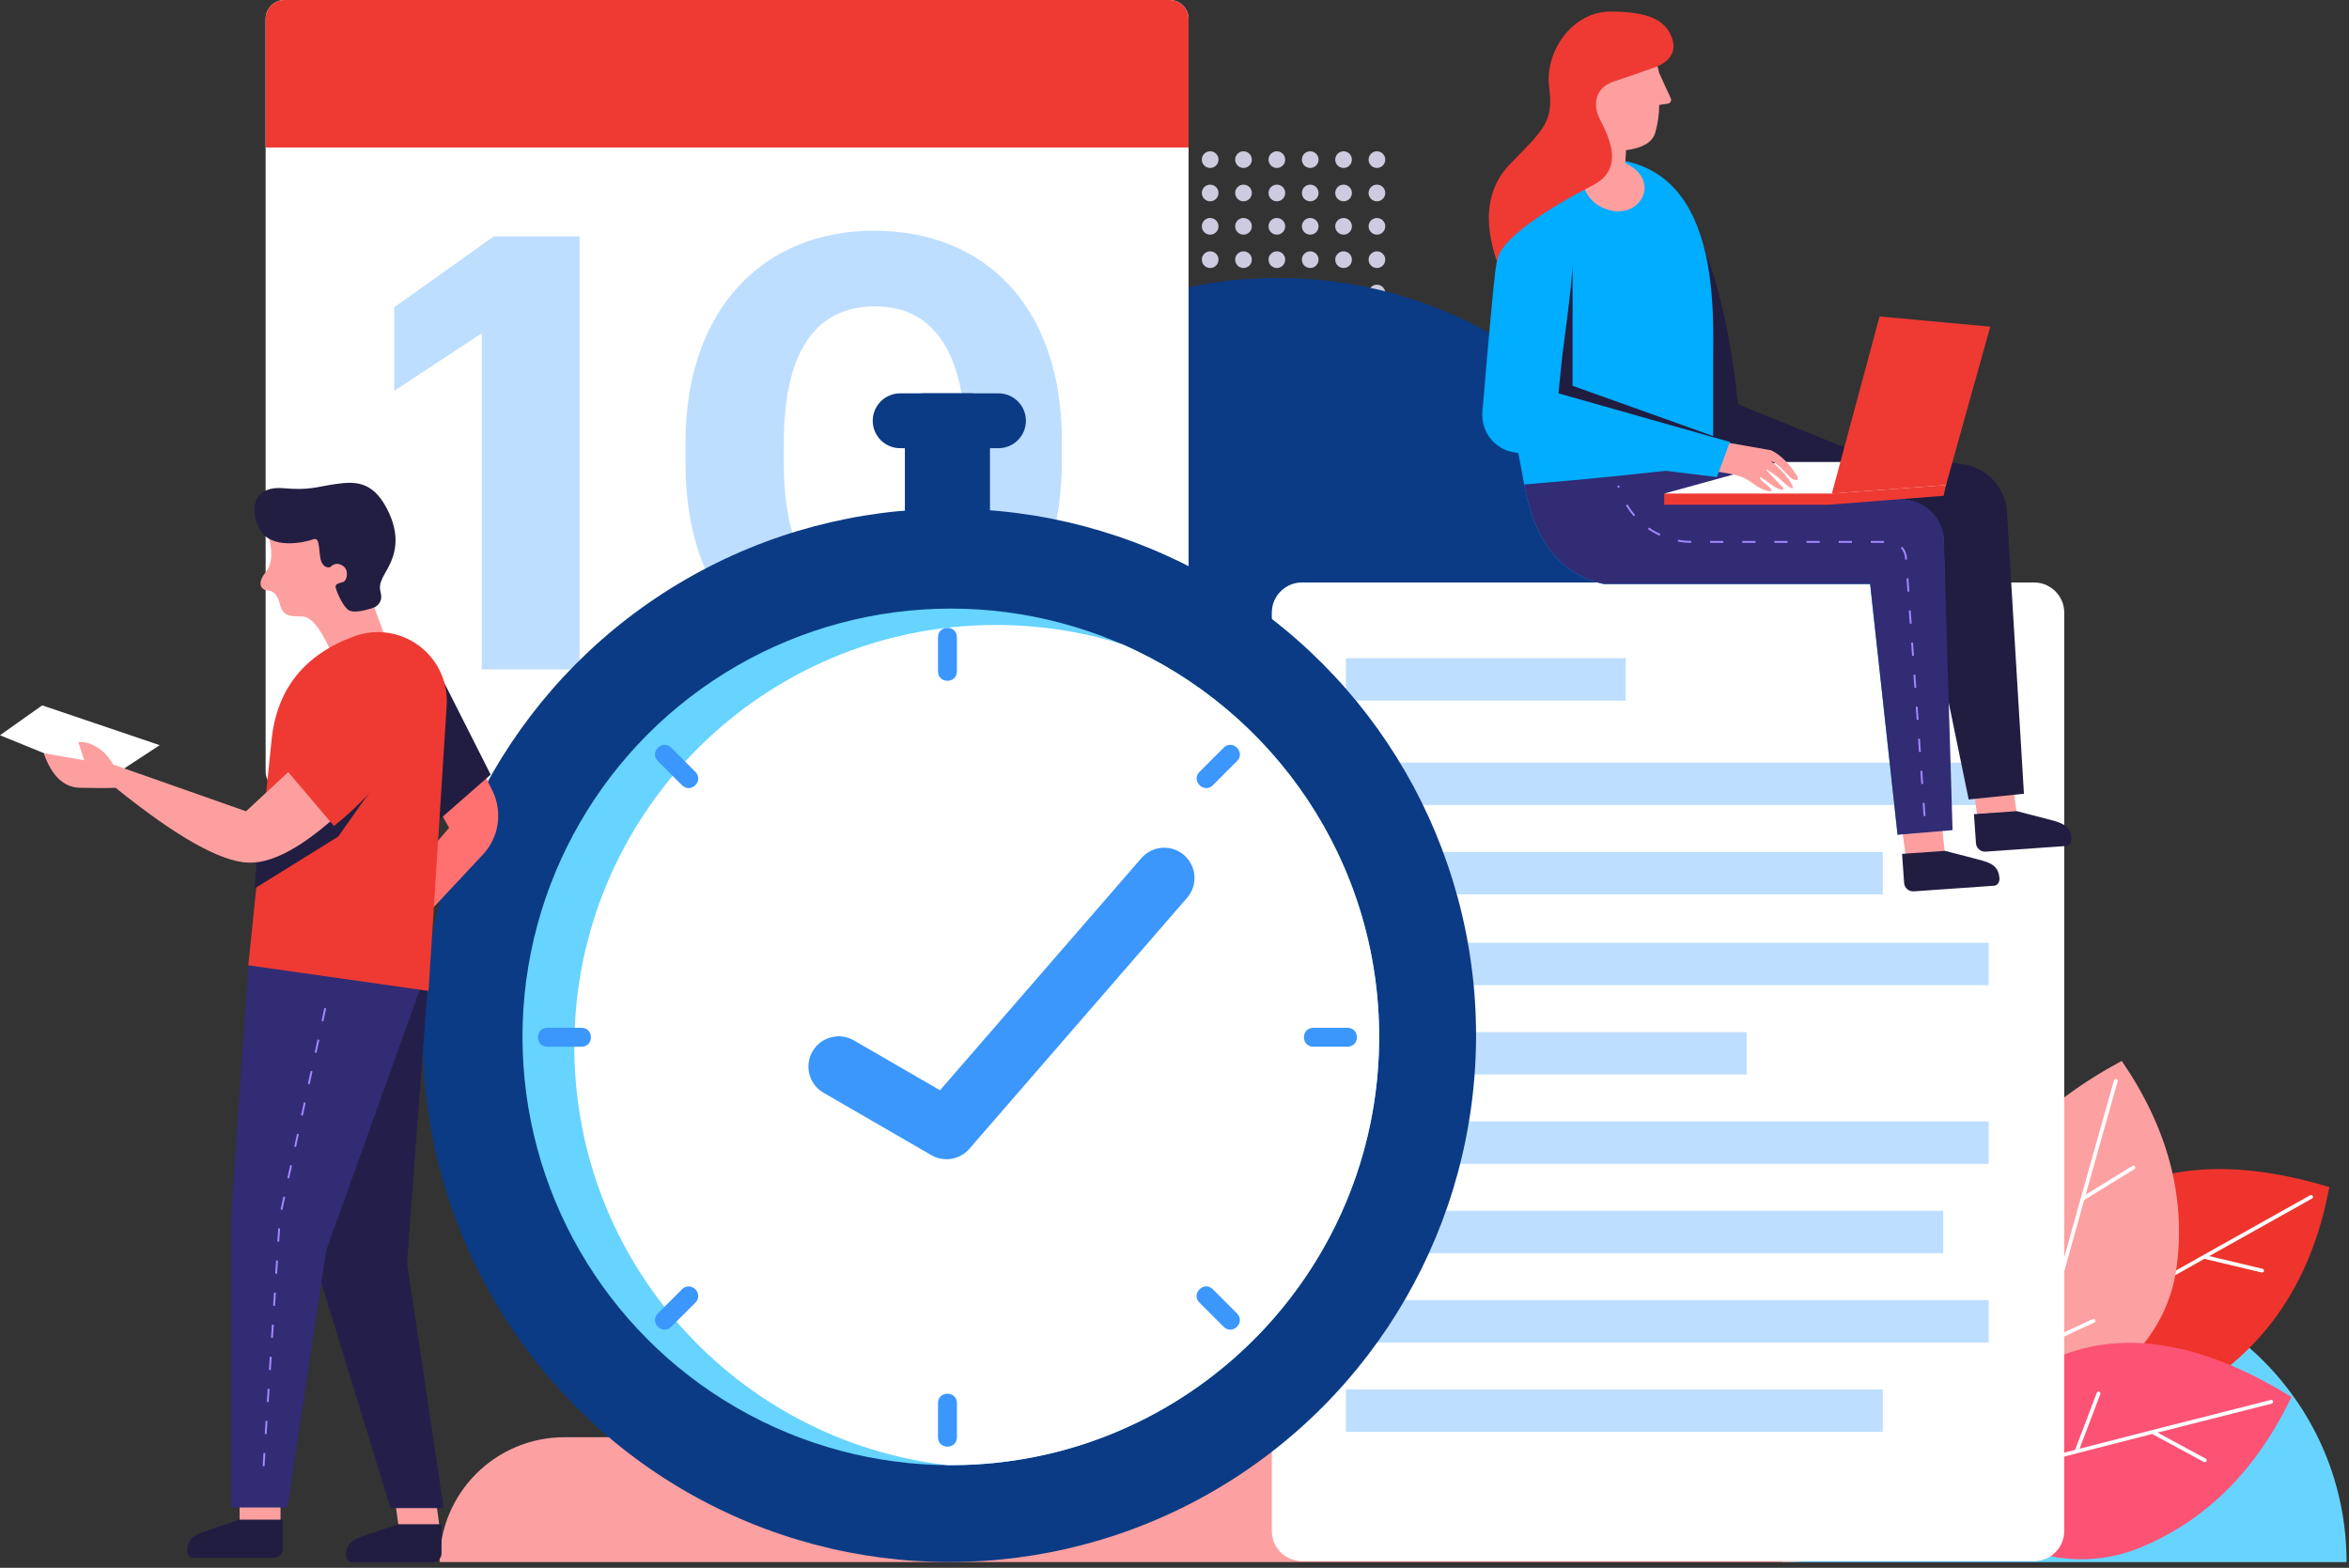 <?xml version="1.0" encoding="UTF-8"?>
<svg width="385px" height="257px" viewBox="0 0 385 257" version="1.1" xmlns="http://www.w3.org/2000/svg" xmlns:xlink="http://www.w3.org/1999/xlink">
    <rect x="0" y="0" width="385" height="257" fill="#333333" stroke="none"/>
    <!-- Generator: Sketch 59.1 (86144) - https://sketch.com -->
    <title>Time Management</title>
    <desc>Created with Sketch.</desc>
    <g id="Style-1" stroke="none" stroke-width="1" fill="none" fill-rule="evenodd">
        <g id="17" transform="translate(-14, -123)">
            <g id="Time-Management" transform="translate(14, 123)">
                <g id="Ornament-Copy" transform="translate(72.054, 24.69)">
                    <path d="M289.573,254.343 C289.573,222.651 289.573,182.584 289.573,161.886 C263.885,161.886 243.061,182.584 243.061,208.115 C243.061,233.646 263.885,254.343 289.573,254.343 Z" id="Shape" fill="#66D4FF" transform="translate(266.317, 208.115) rotate(-270) translate(-266.317, -208.115) "></path>
                    <g id="Plant" transform="translate(243.337, 149.211)">
                        <path d="M12.244,51.102 C19.671,22.241 37.72,12.097 66.391,20.672 C63.952,33.722 58.146,43.778 48.973,50.84 C39.801,57.902 27.558,57.989 12.244,51.102 Z" id="Shape" fill="#EE342C"></path>
                        <path d="M34.379,38.227 L35.395,28.275 C35.437,27.864 36.053,27.927 36.012,28.338 L35.041,37.853 C42.565,33.601 51.966,28.325 63.243,22.024 C63.393,21.94 63.582,21.994 63.665,22.143 C63.749,22.293 63.695,22.481 63.546,22.565 C57.369,26.016 51.756,29.16 46.705,31.996 L55.44,34.08 C55.606,34.12 55.709,34.287 55.669,34.453 C55.63,34.62 55.462,34.723 55.296,34.683 L45.909,32.443 C41.862,34.716 38.186,36.788 34.879,38.657 C34.85,38.682 34.816,38.701 34.78,38.713 C31.042,40.826 27.779,42.68 24.991,44.274 L33.117,47.242 C33.277,47.3 33.36,47.478 33.301,47.639 C33.243,47.8 33.065,47.883 32.904,47.824 L24.326,44.691 C24.313,44.687 24.301,44.681 24.29,44.676 C19.928,47.173 16.801,48.997 14.908,50.147 C14.762,50.235 14.571,50.189 14.482,50.042 C14.393,49.896 14.44,49.705 14.586,49.617 C17.75,47.695 24.347,43.899 34.379,38.227 Z" id="Shape" fill="#FFFFFF" fill-rule="nonzero"></path>
                        <path d="M15.59,59.805 C0.434,34.146 6.024,14.211 32.36,5.68434189e-14 C39.863,10.953 42.869,22.169 41.376,33.649 C39.884,45.128 31.289,53.847 15.59,59.805 Z" id="Shape" fill="#FDA0A2"></path>
                        <path d="M22.138,35.049 L15.819,27.294 C15.558,26.974 16.039,26.582 16.3,26.903 L22.342,34.317 C24.656,25.99 27.572,15.612 31.091,3.182 C31.137,3.017 31.309,2.921 31.473,2.968 C31.638,3.015 31.734,3.186 31.687,3.351 C29.76,10.158 28.014,16.35 26.448,21.927 L34.098,17.225 C34.243,17.135 34.434,17.181 34.524,17.326 C34.614,17.472 34.568,17.663 34.422,17.753 L26.201,22.807 C24.947,27.276 23.812,31.34 22.796,34.999 C22.793,35.038 22.782,35.075 22.765,35.109 C21.616,39.247 20.62,42.865 19.776,45.964 L27.62,42.316 C27.775,42.244 27.959,42.312 28.031,42.467 C28.104,42.622 28.036,42.806 27.881,42.879 L19.6,46.729 C19.588,46.735 19.576,46.74 19.564,46.744 C18.246,51.594 17.324,55.094 16.798,57.246 C16.758,57.412 16.59,57.514 16.424,57.473 C16.257,57.433 16.155,57.265 16.196,57.099 C17.074,53.503 19.055,46.154 22.138,35.049 L22.138,35.049 Z" id="Shape" fill="#FFFFFF" fill-rule="nonzero"></path>
                        <path d="M-2.27373675e-13,70.467 C14.643,44.512 34.703,39.385 60.178,55.088 C54.444,67.062 46.233,75.273 35.546,79.72 C24.858,84.168 13.009,81.083 -2.27373675e-13,70.467 Z" id="Shape" fill="#FC5274"></path>
                        <path d="M24.713,63.76 L28.27,54.41 C28.417,54.024 28.997,54.244 28.85,54.63 L25.449,63.57 C33.818,61.41 44.264,58.747 56.788,55.579 C56.954,55.537 57.122,55.638 57.164,55.804 C57.206,55.97 57.106,56.138 56.94,56.18 C50.081,57.915 43.845,59.499 38.232,60.931 L46.13,65.205 C46.28,65.286 46.336,65.474 46.255,65.625 C46.173,65.776 45.985,65.832 45.835,65.75 L37.347,61.157 C32.85,62.306 28.763,63.355 25.085,64.304 C25.051,64.321 25.013,64.33 24.975,64.333 C20.817,65.407 17.185,66.353 14.08,67.171 L21.161,72.141 C21.301,72.239 21.335,72.432 21.236,72.572 C21.138,72.712 20.945,72.746 20.805,72.648 L13.329,67.402 C13.318,67.394 13.308,67.386 13.299,67.377 C8.439,68.661 4.947,69.613 2.821,70.234 C2.656,70.282 2.484,70.187 2.436,70.023 C2.388,69.859 2.483,69.687 2.647,69.639 C6.2,68.601 13.555,66.642 24.713,63.76 Z" id="Shape" fill="#FFFFFF" fill-rule="nonzero"></path>
                    </g>
                    <path d="M127.657,28.807 C127.657,29.562 127.045,30.174 126.29,30.174 C125.535,30.174 124.924,29.562 124.924,28.807 C124.924,28.052 125.535,27.44 126.29,27.44 C127.045,27.44 127.657,28.052 127.657,28.807 Z M127.657,23.341 C127.657,24.095 127.045,24.707 126.29,24.707 C125.535,24.707 124.924,24.095 124.924,23.341 C124.924,22.586 125.535,21.974 126.29,21.974 C127.045,21.974 127.657,22.586 127.657,23.341 Z M127.657,17.874 C127.657,18.629 127.045,19.241 126.29,19.241 C125.535,19.241 124.924,18.629 124.924,17.874 C124.924,17.12 125.535,16.508 126.29,16.508 C127.045,16.508 127.657,17.12 127.657,17.874 Z M127.657,12.408 C127.657,13.163 127.045,13.775 126.29,13.775 C125.535,13.775 124.924,13.163 124.924,12.408 C124.924,11.653 125.535,11.042 126.29,11.042 C127.045,11.042 127.657,11.653 127.657,12.408 Z M127.657,6.942 C127.657,7.697 127.045,8.308 126.29,8.308 C125.535,8.308 124.924,7.697 124.924,6.942 C124.924,6.187 125.535,5.575 126.29,5.575 C127.045,5.575 127.657,6.187 127.657,6.942 Z M127.657,1.475 C127.657,2.23 127.045,2.842 126.29,2.842 C125.535,2.842 124.924,2.23 124.924,1.475 C124.924,0.721 125.535,0.109 126.29,0.109 C127.045,0.109 127.657,0.721 127.657,1.475 Z M133.123,28.807 C133.123,29.562 132.512,30.174 131.757,30.174 C131.002,30.174 130.39,29.562 130.39,28.807 C130.39,28.052 131.002,27.44 131.757,27.44 C132.512,27.44 133.123,28.052 133.123,28.807 Z M133.123,23.341 C133.123,24.095 132.512,24.707 131.757,24.707 C131.002,24.707 130.39,24.095 130.39,23.341 C130.39,22.586 131.002,21.974 131.757,21.974 C132.512,21.974 133.123,22.586 133.123,23.341 Z M133.123,17.874 C133.123,18.629 132.512,19.241 131.757,19.241 C131.002,19.241 130.39,18.629 130.39,17.874 C130.39,17.12 131.002,16.508 131.757,16.508 C132.512,16.508 133.123,17.12 133.123,17.874 Z M133.123,12.408 C133.123,13.163 132.512,13.775 131.757,13.775 C131.002,13.775 130.39,13.163 130.39,12.408 C130.39,11.653 131.002,11.042 131.757,11.042 C132.512,11.042 133.123,11.653 133.123,12.408 Z M133.123,6.942 C133.123,7.697 132.512,8.308 131.757,8.308 C131.002,8.308 130.39,7.697 130.39,6.942 C130.39,6.187 131.002,5.575 131.757,5.575 C132.512,5.575 133.123,6.187 133.123,6.942 Z M133.123,1.475 C133.123,2.23 132.512,2.842 131.757,2.842 C131.002,2.842 130.39,2.23 130.39,1.475 C130.39,0.721 131.002,0.109 131.757,0.109 C132.512,0.109 133.123,0.721 133.123,1.475 Z M138.59,28.807 C138.59,29.562 137.978,30.174 137.223,30.174 C136.469,30.174 135.857,29.562 135.857,28.807 C135.857,28.052 136.469,27.44 137.223,27.44 C137.978,27.44 138.59,28.052 138.59,28.807 Z M138.59,23.341 C138.59,24.095 137.978,24.707 137.223,24.707 C136.469,24.707 135.857,24.095 135.857,23.341 C135.857,22.586 136.469,21.974 137.223,21.974 C137.978,21.974 138.59,22.586 138.59,23.341 Z M138.59,17.874 C138.59,18.629 137.978,19.241 137.223,19.241 C136.469,19.241 135.857,18.629 135.857,17.874 C135.857,17.12 136.469,16.508 137.223,16.508 C137.978,16.508 138.59,17.12 138.59,17.874 Z M138.59,12.408 C138.59,13.163 137.978,13.775 137.223,13.775 C136.469,13.775 135.857,13.163 135.857,12.408 C135.857,11.653 136.469,11.042 137.223,11.042 C137.978,11.042 138.59,11.653 138.59,12.408 Z M138.59,6.942 C138.59,7.697 137.978,8.308 137.223,8.308 C136.469,8.308 135.857,7.697 135.857,6.942 C135.857,6.187 136.469,5.575 137.223,5.575 C137.978,5.575 138.59,6.187 138.59,6.942 Z M138.59,1.475 C138.59,2.23 137.978,2.842 137.223,2.842 C136.469,2.842 135.857,2.23 135.857,1.475 C135.857,0.721 136.469,0.109 137.223,0.109 C137.978,0.109 138.59,0.721 138.59,1.475 Z M144.057,28.807 C144.057,29.562 143.445,30.174 142.69,30.174 C141.935,30.174 141.323,29.562 141.323,28.807 C141.323,28.052 141.935,27.44 142.69,27.44 C143.445,27.44 144.057,28.052 144.057,28.807 Z M144.057,23.341 C144.057,24.095 143.445,24.707 142.69,24.707 C141.935,24.707 141.323,24.095 141.323,23.341 C141.323,22.586 141.935,21.974 142.69,21.974 C143.445,21.974 144.057,22.586 144.057,23.341 Z M144.057,17.874 C144.057,18.629 143.445,19.241 142.69,19.241 C141.935,19.241 141.323,18.629 141.323,17.874 C141.323,17.12 141.935,16.508 142.69,16.508 C143.445,16.508 144.057,17.12 144.057,17.874 Z M144.057,12.408 C144.057,13.163 143.445,13.775 142.69,13.775 C141.935,13.775 141.323,13.163 141.323,12.408 C141.323,11.653 141.935,11.042 142.69,11.042 C143.445,11.042 144.057,11.653 144.057,12.408 Z M144.057,6.942 C144.057,7.697 143.445,8.308 142.69,8.308 C141.935,8.308 141.323,7.697 141.323,6.942 C141.323,6.187 141.935,5.575 142.69,5.575 C143.445,5.575 144.057,6.187 144.057,6.942 Z M144.057,1.475 C144.057,2.23 143.445,2.842 142.69,2.842 C141.935,2.842 141.323,2.23 141.323,1.475 C141.323,0.721 141.935,0.109 142.69,0.109 C143.445,0.109 144.057,0.721 144.057,1.475 Z M149.523,28.807 C149.523,29.562 148.912,30.174 148.157,30.174 C147.402,30.174 146.79,29.562 146.79,28.807 C146.79,28.052 147.402,27.44 148.157,27.44 C148.912,27.44 149.523,28.052 149.523,28.807 Z M149.523,23.341 C149.523,24.095 148.912,24.707 148.157,24.707 C147.402,24.707 146.79,24.095 146.79,23.341 C146.79,22.586 147.402,21.974 148.157,21.974 C148.912,21.974 149.523,22.586 149.523,23.341 Z M149.523,17.874 C149.523,18.629 148.912,19.241 148.157,19.241 C147.402,19.241 146.79,18.629 146.79,17.874 C146.79,17.12 147.402,16.508 148.157,16.508 C148.912,16.508 149.523,17.12 149.523,17.874 Z M149.523,12.408 C149.523,13.163 148.912,13.775 148.157,13.775 C147.402,13.775 146.79,13.163 146.79,12.408 C146.79,11.653 147.402,11.042 148.157,11.042 C148.912,11.042 149.523,11.653 149.523,12.408 Z M149.523,6.942 C149.523,7.697 148.912,8.308 148.157,8.308 C147.402,8.308 146.79,7.697 146.79,6.942 C146.79,6.187 147.402,5.575 148.157,5.575 C148.912,5.575 149.523,6.187 149.523,6.942 Z M149.523,1.475 C149.523,2.23 148.912,2.842 148.157,2.842 C147.402,2.842 146.79,2.23 146.79,1.475 C146.79,0.721 147.402,0.109 148.157,0.109 C148.912,0.109 149.523,0.721 149.523,1.475 Z M154.99,28.807 C154.99,29.562 154.378,30.174 153.623,30.174 C152.869,30.174 152.257,29.562 152.257,28.807 C152.257,28.052 152.869,27.44 153.623,27.44 C154.378,27.44 154.99,28.052 154.99,28.807 Z M154.99,23.341 C154.99,24.095 154.378,24.707 153.623,24.707 C152.869,24.707 152.257,24.095 152.257,23.341 C152.257,22.586 152.869,21.974 153.623,21.974 C154.378,21.974 154.99,22.586 154.99,23.341 Z M154.99,17.874 C154.99,18.629 154.378,19.241 153.623,19.241 C152.869,19.241 152.257,18.629 152.257,17.874 C152.257,17.12 152.869,16.508 153.623,16.508 C154.378,16.508 154.99,17.12 154.99,17.874 Z M154.99,12.408 C154.99,13.163 154.378,13.775 153.623,13.775 C152.869,13.775 152.257,13.163 152.257,12.408 C152.257,11.653 152.869,11.042 153.623,11.042 C154.378,11.042 154.99,11.653 154.99,12.408 Z M154.99,6.942 C154.99,7.697 154.378,8.308 153.623,8.308 C152.869,8.308 152.257,7.697 152.257,6.942 C152.257,6.187 152.869,5.575 153.623,5.575 C154.378,5.575 154.99,6.187 154.99,6.942 Z M154.99,1.475 C154.99,2.23 154.378,2.842 153.623,2.842 C152.869,2.842 152.257,2.23 152.257,1.475 C152.257,0.721 152.869,0.109 153.623,0.109 C154.378,0.109 154.99,0.721 154.99,1.475 Z" id="Shape" fill="#CDCBDF"></path>
                    <path d="M173.08,127.621 C173.08,78.881 173.08,17.261 173.08,-14.569 C133.704,-14.569 101.784,17.261 101.784,56.526 C101.784,95.791 133.704,127.621 173.08,127.621 Z" id="Shape" fill="#0B3B85" transform="translate(137.432, 56.526) rotate(-270) translate(-137.432, -56.526) "></path>
                    <path d="M0,231.357 C0,220.058 9.16,210.898 20.459,210.898 L241.477,210.898 C241.477,222.197 232.318,231.357 221.019,231.357 L0,231.357 Z" id="Shape" fill="#FDA0A2"></path>
                </g>
                <g id="Note-Copy" transform="translate(208.447, 95.475)">
                    <path d="M4.96,-5.68434189e-14 L124.924,-5.68434189e-14 C127.663,-5.68434189e-14 129.883,2.221 129.883,4.96 L129.883,155.47 C129.883,158.209 127.663,160.429 124.924,160.429 L4.96,160.429 C2.221,160.429 3.69482223e-13,158.209 3.69482223e-13,155.47 L3.69482223e-13,4.96 C3.69482223e-13,2.221 2.221,-5.68434189e-14 4.96,-5.68434189e-14 Z" id="Shape" fill="#FFFFFF"></path>
                    <path d="M12.146,12.409 L58.001,12.409 L58.001,19.358 L12.146,19.358 L12.146,12.409 Z M12.146,29.533 L117.49,29.533 L117.49,36.482 L12.146,36.482 L12.146,29.533 Z M12.146,44.176 L100.139,44.176 L100.139,51.125 L12.146,51.125 L12.146,44.176 Z M12.146,59.067 L117.49,59.067 L117.49,66.016 L12.146,66.016 L12.146,59.067 Z M12.146,73.709 L77.831,73.709 L77.831,80.658 L12.146,80.658 L12.146,73.709 Z M12.146,88.352 L117.49,88.352 L117.49,95.301 L12.146,95.301 L12.146,88.352 Z M12.146,102.994 L110.054,102.994 L110.054,109.943 L12.146,109.943 L12.146,102.994 Z M12.146,117.637 L117.49,117.637 L117.49,124.586 L12.146,124.586 L12.146,117.637 Z M12.146,132.279 L100.139,132.279 L100.139,139.228 L12.146,139.228 L12.146,132.279 Z" id="Shape" fill="#BDDEFF"></path>
                </g>
                <g id="Women-Copy" transform="translate(242.946, 1.898)">
                    <polygon id="Shape" fill="#FE9F9F" points="81.237 132.688 80.233 125.157 86.693 124.763 87.769 132.688"></polygon>
                    <path d="M80.582,131.557 L87.606,131.065 L92.16,132.24 C94.458,132.877 96.369,133.069 96.543,135.557 C96.588,136.196 96.201,136.744 95.678,136.78 L82.503,137.701 C81.683,137.759 80.972,137.141 80.915,136.321 C80.836,135.196 80.758,134.07 80.679,132.945 L80.582,131.557 Z" id="Shape" fill="#211D41"></path>
                    <path d="M75.448,108.434 L69.691,90.046 L18.187,76.767 L42.782,68.686 L78.905,74.225 C82.803,74.823 85.754,78.059 85.991,81.995 L88.776,128.212 L79.722,129.153 L75.448,108.434 Z" id="Shape" fill="#211D41"></path>
                    <path d="M59.899,71.641 L39.87,77.281 L26.342,56.663 L22.848,24.515 C32.897,26.572 39.261,39.86 41.938,64.381 L59.899,71.641 Z" id="Shape" fill="#211D41"></path>
                    <polygon id="Shape" fill="#FE9F9F" points="69.518 139.198 68.453 131.667 75.081 131.272 75.96 139.198"></polygon>
                    <path d="M76.717,133.995 L68.062,134.928 L63.569,93.838 L19.942,93.838 C12.88,92.327 8.525,86.889 6.874,77.522 C4.399,63.472 -5.1,26.076 17.155,24.211 C39.409,22.346 37.835,48.756 37.835,57.773 C37.835,63.785 37.835,69.247 37.835,74.158 L69.927,80.129 C73.171,80.732 75.548,83.526 75.624,86.824 L76.717,133.995 Z" id="Shape" fill="#00ADFF"></path>
                    <path d="M77.077,134.18 L68.062,134.928 L63.569,93.838 L19.942,93.838 C12.88,92.327 8.525,86.889 6.874,77.522 C17.679,76.63 28.641,75.509 39.762,74.158 L70.03,80.093 C73.226,80.72 75.562,83.474 75.66,86.729 L77.077,134.18 Z" id="Shape" fill="#312C74"></path>
                    <path d="M72.333,131.883 L72.177,129.719 L72.486,129.697 L72.642,131.861 L72.333,131.883 Z M71.955,126.627 L71.799,124.463 L72.108,124.44 L72.264,126.605 L71.955,126.627 Z M71.577,121.371 L71.421,119.207 L71.73,119.184 L71.886,121.349 L71.577,121.371 Z M71.199,116.115 L71.043,113.95 L71.352,113.928 L71.508,116.092 L71.199,116.115 Z M70.82,110.859 L70.665,108.694 L70.974,108.672 L71.13,110.836 L70.82,110.859 Z M70.442,105.602 L70.287,103.438 L70.596,103.416 L70.751,105.58 L70.442,105.602 Z M70.064,100.346 L69.908,98.182 L70.218,98.16 L70.373,100.324 L70.064,100.346 Z M69.686,95.09 L69.53,92.926 L69.84,92.904 L69.995,95.068 L69.686,95.09 Z M69.308,89.834 L69.286,89.529 C69.243,88.928 68.999,88.371 68.599,87.935 L68.827,87.726 C69.274,88.212 69.547,88.835 69.595,89.507 L69.617,89.812 L69.308,89.834 Z M65.852,87.083 L63.682,87.083 L63.682,86.773 L65.852,86.773 L65.852,87.083 Z M60.582,87.083 L58.412,87.083 L58.412,86.773 L60.582,86.773 L60.582,87.083 Z M55.313,87.083 L53.143,87.083 L53.143,86.773 L55.313,86.773 L55.313,87.083 Z M50.043,87.083 L47.873,87.083 L47.873,86.773 L50.043,86.773 L50.043,87.083 Z M44.773,87.083 L42.603,87.083 L42.603,86.773 L44.773,86.773 L44.773,87.083 Z M39.503,87.083 L37.334,87.083 L37.334,86.773 L39.503,86.773 L39.503,87.083 Z M34.232,87.083 C33.495,87.077 32.764,87.006 32.045,86.873 L32.101,86.569 C32.802,86.698 33.516,86.767 34.235,86.773 L34.232,87.083 Z M29.055,85.92 C28.389,85.612 27.752,85.245 27.15,84.826 L27.328,84.571 C27.914,84.981 28.536,85.338 29.186,85.639 L29.055,85.92 Z M24.821,82.724 C24.343,82.169 23.913,81.572 23.538,80.94 L23.805,80.782 C24.17,81.398 24.589,81.98 25.056,82.521 L24.821,82.724 Z M22.241,78.066 L22.131,77.78 L22.421,77.669 L22.53,77.954 L22.241,78.066 Z" id="Shape" fill="#A587FF" fill-rule="nonzero"></path>
                    <path d="M68.802,138.066 L75.827,137.575 L80.381,138.749 C82.679,139.387 84.59,139.579 84.764,142.066 C84.808,142.706 84.421,143.253 83.899,143.29 L70.724,144.211 C69.904,144.268 69.193,143.65 69.136,142.83 C69.057,141.705 68.978,140.58 68.9,139.455 L68.802,138.066 Z" id="Shape" fill="#211D41"></path>
                    <polygon id="Shape" fill="#211D41" points="40.51 70.543 9.504 66.026 5.774 56.5 14.796 37.999 14.796 61.339"></polygon>
                    <polygon id="Shape" fill="#EE3A33" points="56.673 80.843 29.817 80.843 29.817 79.006 56.673 75.348 61.754 73.831 76.001 73.831 76.001 77.611 75.617 79.372"></polygon>
                    <polygon id="Shape" fill="#FFFFFF" points="48.611 73.831 76.001 73.831 76.001 77.611 57.296 79.006 29.817 79.006"></polygon>
                    <path d="M45.522,76.378 C45.476,76.64 45.894,77.001 46.72,77.666 C48.452,79.059 46.603,78.844 44.946,77.755 C43.288,76.666 43.103,76.066 38.665,75.439 C34.227,74.812 25.324,74.458 18.745,73.801 C14.359,73.362 9.573,71.099 2.055,68.995 L2.055,51.434 L12.415,52.44 L10.41,62.983 C22.983,66.812 31.744,69.163 36.695,70.036 C41.645,70.909 45.205,71.537 47.375,71.919 C48.922,72.708 50.324,74.099 51.582,76.094 C51.894,76.714 51.726,76.921 51.076,76.714 C50.102,76.404 48.987,74.269 47.279,73.663 C49.117,75.13 50.262,76.54 50.75,77.57 C51.482,79.115 49.359,77.18 48.626,76.459 C46.79,75.08 46.17,74.719 46.766,75.375 C47.66,76.36 48.501,77.159 49.16,77.886 C49.819,78.614 48.761,78.44 47.847,77.865 C46.933,77.289 45.568,76.117 45.522,76.378 Z" id="Shape" fill="#FE9F9F"></path>
                    <polygon id="Shape" fill="#EE3A33" points="83.26 51.651 76.001 77.611 57.296 79.006 65.113 49.976"></polygon>
                    <path d="M13.118,56.375 L12.482,62.579 L40.571,70.543 L38.456,76.3 L5.452,72.289 C2.142,71.886 -0.257,68.937 0.022,65.614 C1.104,52.761 1.81,45.064 2.141,42.524 C4.576,23.848 15.029,28.246 15.029,37.78 C15.029,40.823 14.392,47.022 13.118,56.375 Z" id="Shape" fill="#00ADFF"></path>
                    <path d="M15.462,14.559 C17.886,8.341 20.587,5.232 23.566,5.232 C26.545,5.232 28.355,6.849 28.997,10.085 L30.894,14.22 C31.037,14.531 30.9,14.899 30.589,15.042 C30.535,15.067 30.478,15.084 30.42,15.092 L28.997,15.3 C28.997,16.81 28.778,18.333 28.341,19.868 C27.904,21.403 26.313,22.355 23.566,22.724 C23.482,24.127 23.44,24.828 23.44,24.828 C29.438,27.676 25.948,33.923 20.887,32.555 C17.512,31.644 15.98,29.068 16.291,24.827 L16.291,17.733 L15.462,14.559 Z" id="Shape" fill="#FE9F9F"></path>
                    <path d="M28.783,8.952 C26.128,9.923 23.745,10.749 21.632,11.432 C18.464,12.455 18.245,15.13 19.004,17.049 C19.763,18.969 24.176,25.381 18.108,28.481 C12.04,31.58 2.442,37.276 2.442,41.083 C0.072,34.244 0.776,28.88 4.554,24.992 C10.22,19.159 11.687,18.061 10.956,12.37 C10.225,6.679 14.634,-1.13686838e-13 21.011,-1.13686838e-13 C27.388,-1.13686838e-13 30.108,1.459 31.117,4.404 C31.789,6.367 31.011,7.883 28.783,8.952 Z" id="Shape" fill="#EE3A33"></path>
                </g>
                <g id="Calendar-Copy" transform="translate(43.536, -0)">
                    <path d="M3.1,9.9475983e-13 L148.172,9.9475983e-13 C149.884,9.9475983e-13 151.272,1.388 151.272,3.1 L151.272,126.473 C151.272,128.185 149.884,129.573 148.172,129.573 L3.1,129.573 C1.388,129.573 1.13686838e-13,128.185 1.13686838e-13,126.473 L1.13686838e-13,3.1 C1.13686838e-13,1.388 1.388,9.9475983e-13 3.1,9.9475983e-13 Z" id="Shape" fill="#FFFFFF"></path>
                    <path d="M99.61,110.664 C80.797,110.664 68.816,97.599 68.816,75.924 L68.816,72.559 C68.816,50.784 81.49,37.818 99.709,37.818 C117.928,37.818 130.503,50.289 130.503,72.262 L130.503,75.528 C130.503,97.204 118.72,110.664 99.61,110.664 Z M100.112,98.265 C110.131,98.265 114.694,90.621 114.694,75.73 L114.694,72.554 C114.694,58.258 109.734,50.217 99.914,50.217 C89.995,50.217 84.936,57.861 84.936,72.554 L84.936,75.929 C84.936,90.82 90.193,98.265 100.112,98.265 Z M35.427,109.734 L35.427,54.633 L21.079,64.065 L21.079,50.364 L37.406,38.748 L51.457,38.748 L51.457,109.734 L35.427,109.734 Z" id="Shape" fill="#BDDEFF"></path>
                    <path d="M3.1,2.13162821e-14 L148.172,2.13162821e-14 C149.884,2.13162821e-14 151.272,1.388 151.272,3.1 L151.272,24.179 L0,24.179 L0,3.1 C0,1.388 1.388,2.13162821e-14 3.1,2.13162821e-14 Z" id="Shape" fill="#EE3A33"></path>
                </g>
                <g id="Stopwatch-Copy" transform="translate(69.264, 64.477)">
                    <path d="M82.146,0 L89.895,0 C91.607,0 92.995,1.388 92.995,3.1 L92.995,33.788 C92.995,35.5 91.607,36.888 89.895,36.888 L82.146,36.888 C80.434,36.888 79.046,35.5 79.046,33.788 L79.046,3.1 C79.046,1.388 80.434,0 82.146,0 Z" id="Shape" fill="#0B3B85"></path>
                    <path d="M78.271,2.25597319e-13 L94.39,2.25597319e-13 C96.872,2.25597319e-13 98.885,2.012 98.885,4.495 C98.885,6.977 96.872,8.99 94.39,8.99 L78.271,8.99 C75.789,8.99 73.776,6.977 73.776,4.495 C73.776,2.012 75.789,2.25597319e-13 78.271,2.25597319e-13 Z" id="Shape" fill="#0B3B85"></path>
                    <circle id="Shape" fill="#0B3B85" cx="86.331" cy="105.24" r="86.331"></circle>
                    <circle id="Shape" fill="#66D4FF" cx="86.579" cy="105.488" r="70.206"></circle>
                    <path d="M86.035,175.691 C51.61,171.761 24.869,142.53 24.869,107.053 C24.869,68.897 55.801,37.965 93.957,37.965 C101.161,37.965 108.108,39.068 114.638,41.114 C139.445,51.942 156.784,76.69 156.784,105.488 C156.784,144.261 125.352,175.693 86.579,175.693 C86.397,175.693 86.216,175.693 86.035,175.691 L86.035,175.691 Z" id="Shape" fill="#FFFFFF"></path>
                    <path d="M117.808,76.19 C119.603,74.121 122.735,73.898 124.804,75.693 C126.874,77.488 127.096,80.62 125.301,82.689 L89.612,123.834 C88.054,125.63 85.439,126.068 83.381,124.876 L65.711,114.647 C63.341,113.274 62.532,110.24 63.904,107.869 C65.277,105.499 68.311,104.69 70.681,106.062 L84.804,114.238 L117.808,76.19 Z M87.57,39.988 L87.57,45.568 C87.57,47.634 84.471,47.634 84.471,45.568 L84.471,39.988 C84.471,37.921 87.57,37.921 87.57,39.988 Z M87.57,165.531 L87.57,171.111 C87.57,173.178 84.471,173.178 84.471,171.111 L84.471,165.531 C84.471,163.465 87.57,163.465 87.57,165.531 Z M20.459,104 L26.039,104 C28.105,104 28.105,107.099 26.039,107.099 L20.459,107.099 C18.392,107.099 18.392,104 20.459,104 Z M146.002,104 L151.582,104 C153.649,104 153.649,107.099 151.582,107.099 L146.002,107.099 C143.936,107.099 143.936,104 146.002,104 Z M38.566,150.813 L42.511,146.867 C43.972,145.406 46.164,147.598 44.703,149.059 L40.757,153.005 C39.296,154.466 37.104,152.274 38.566,150.813 Z M127.338,62.04 L131.284,58.095 C132.745,56.633 134.937,58.825 133.476,60.286 L129.53,64.232 C128.069,65.693 125.877,63.501 127.338,62.04 Z M131.284,153.005 L127.338,149.059 C125.877,147.598 128.069,145.406 129.53,146.867 L133.476,150.813 C134.937,152.274 132.745,154.466 131.284,153.005 Z M42.511,64.232 L38.566,60.286 C37.104,58.825 39.296,56.633 40.757,58.095 L44.703,62.04 C46.164,63.501 43.972,65.693 42.511,64.232 Z" id="Shape" fill="#3B97FC" fill-rule="nonzero"></path>
                </g>
                <g id="Men-Copy" transform="translate(0, 78.892)">
                    <path d="M77.357,43.861 L80.72,50.749 C82.413,54.215 81.79,58.366 79.155,61.183 L70.64,70.284 L66.135,65.509 L73.604,56.812 L70.237,50.681 L77.357,43.861 Z" id="Shape" fill="#FF7070"></path>
                    <polygon id="Shape" fill="#211D41" points="61.405 25.882 71.582 30.597 80.424 48.092 72.142 55.331 61.405 42.605"></polygon>
                    <polygon id="Shape" fill="#FE9F9F" points="71.124 164.755 72.054 171.455 65.35 171.455 64.42 164.755"></polygon>
                    <polygon id="Shape" fill="#FE9F9F" points="45.975 164.251 45.975 170.951 39.27 170.951 39.27 164.251"></polygon>
                    <polygon id="Shape" fill="#241F4A" points="64.002 168.322 52.22 129.914 48.448 79.225 70.411 78.682 66.717 128.098 72.721 168.322"></polygon>
                    <polygon id="Shape" fill="#312C74" points="37.899 168.22 37.899 119.694 40.712 79.284 70.433 78.795 53.469 126.06 47.121 168.22"></polygon>
                    <path d="M46.347,170.206 L46.347,174.982 C46.347,175.804 45.681,176.47 44.859,176.47 L31.652,176.47 C31.128,176.47 30.704,175.951 30.704,175.31 C30.704,172.816 32.597,172.491 34.845,171.695 L39.305,170.206 L46.347,170.206 Z" id="Shape" fill="#211D41"></path>
                    <path d="M72.364,170.955 L72.364,175.731 C72.364,176.552 71.698,177.219 70.876,177.219 L57.669,177.219 C57.145,177.219 56.721,176.699 56.721,176.059 C56.721,173.565 58.614,173.24 60.862,172.444 L65.322,170.955 L72.364,170.955 Z" id="Shape" fill="#211D41"></path>
                    <path d="M53.988,27.382 C52.403,23.943 50.947,22.205 49.619,22.169 C47.627,22.114 46.387,22.18 45.917,20.286 C45.448,18.392 44.728,17.97 43.843,17.899 C42.957,17.829 41.915,16.911 43.579,14.861 C44.688,13.495 44.75,11.212 43.763,8.014 C50.498,2.542 55.322,2.346 58.234,7.425 C61.145,12.505 62.192,16.946 61.372,20.747 L63.375,26.13 L53.988,27.382 Z" id="Shape" fill="#FE9F9F"></path>
                    <path d="M61.462,20.632 C59.062,21.471 57.549,21.581 56.923,20.965 C55.984,20.041 55.151,18.069 55.022,17.396 C54.894,16.722 55.714,16.71 56.281,16.492 C56.848,16.274 57.239,14.66 56.283,13.925 C55.326,13.191 54.571,13.654 54.24,13.976 C53.909,14.299 52.772,14.187 52.497,12.515 C52.221,10.842 52.377,9.117 51.345,9.513 C50.312,9.909 44.272,11.467 42.459,7.657 C40.646,3.846 42.071,0.746 46.419,1.133 C50.767,1.52 51.881,0.901 54.88,0.471 C57.879,0.042 60.921,-0.239 63.358,4.374 C65.796,8.987 64.808,12.189 63.259,14.798 C61.709,17.407 62.425,17.749 62.486,18.83 C62.527,19.55 62.186,20.151 61.462,20.632 Z" id="Shape" fill="#221E41"></path>
                    <polygon id="Shape" fill="#FFFFFF" points="17.664 48.835 0 41.631 6.913 36.732 26.176 43.255"></polygon>
                    <path d="M58.044,25.417 C63.905,23.269 70.396,26.279 72.544,32.139 C73.084,33.611 73.312,35.18 73.212,36.745 L70.237,83.539 L40.691,79.341 L44.503,42.521 C45.319,34.128 49.833,28.427 58.044,25.417 Z" id="Shape" fill="#EE3A33"></path>
                    <polygon id="Shape" fill="#221E41" points="62.928 47.63 55.433 58.24 41.733 66.754 42.392 57.968"></polygon>
                    <path d="M54.3,41.115 L58.844,51.32 C51.377,58.909 45.357,62.641 40.782,62.517 C36.207,62.393 28.926,58.3 18.939,50.239 C17.643,50.302 15.683,50.302 13.06,50.239 C10.438,50.175 8.472,48.285 7.164,44.569 L13.805,45.731 L12.832,42.738 C13.795,42.658 14.815,42.939 15.891,43.581 C16.967,44.222 17.851,45.171 18.543,46.428 L40.326,54.091 L54.3,41.115 Z" id="Shape" fill="#FE9F9F"></path>
                    <path d="M43.046,161.432 L43.187,159.266 L43.497,159.287 L43.355,161.452 L43.046,161.432 Z M43.39,156.173 L43.531,154.008 L43.841,154.028 L43.699,156.193 L43.39,156.173 Z M43.734,150.915 L43.875,148.749 L44.185,148.77 L44.043,150.935 L43.734,150.915 Z M44.077,145.656 L44.219,143.491 L44.528,143.511 L44.387,145.676 L44.077,145.656 Z M44.421,140.398 L44.563,138.232 L44.872,138.253 L44.731,140.418 L44.421,140.398 Z M44.765,135.139 L44.907,132.974 L45.216,132.994 L45.075,135.159 L44.765,135.139 Z M45.109,129.881 L45.251,127.715 L45.56,127.736 L45.419,129.901 L45.109,129.881 Z M45.453,124.622 L45.595,122.457 L45.904,122.477 L45.763,124.642 L45.453,124.622 Z M45.98,119.366 L46.441,117.246 L46.744,117.312 L46.283,119.432 L45.98,119.366 Z M47.099,114.217 L47.56,112.096 L47.863,112.162 L47.402,114.283 L47.099,114.217 Z M48.219,109.067 L48.68,106.947 L48.982,107.013 L48.522,109.133 L48.219,109.067 Z M49.338,103.918 L49.799,101.797 L50.102,101.863 L49.641,103.984 L49.338,103.918 Z M50.457,98.768 L50.918,96.648 L51.221,96.714 L50.76,98.834 L50.457,98.768 Z M51.576,93.619 L52.037,91.498 L52.34,91.564 L51.879,93.685 L51.576,93.619 Z M52.696,88.469 L53.156,86.349 L53.459,86.415 L52.999,88.535 L52.696,88.469 Z" id="Shape" fill="#A587FF" fill-rule="nonzero"></path>
                    <path d="M54.744,56.508 L46.531,46.833 C53.592,38.265 58.976,35.91 62.683,39.769 C66.389,43.628 63.743,49.208 54.744,56.508 Z" id="Shape" fill="#EE3A33"></path>
                </g>
            </g>
        </g>
    </g>
</svg>